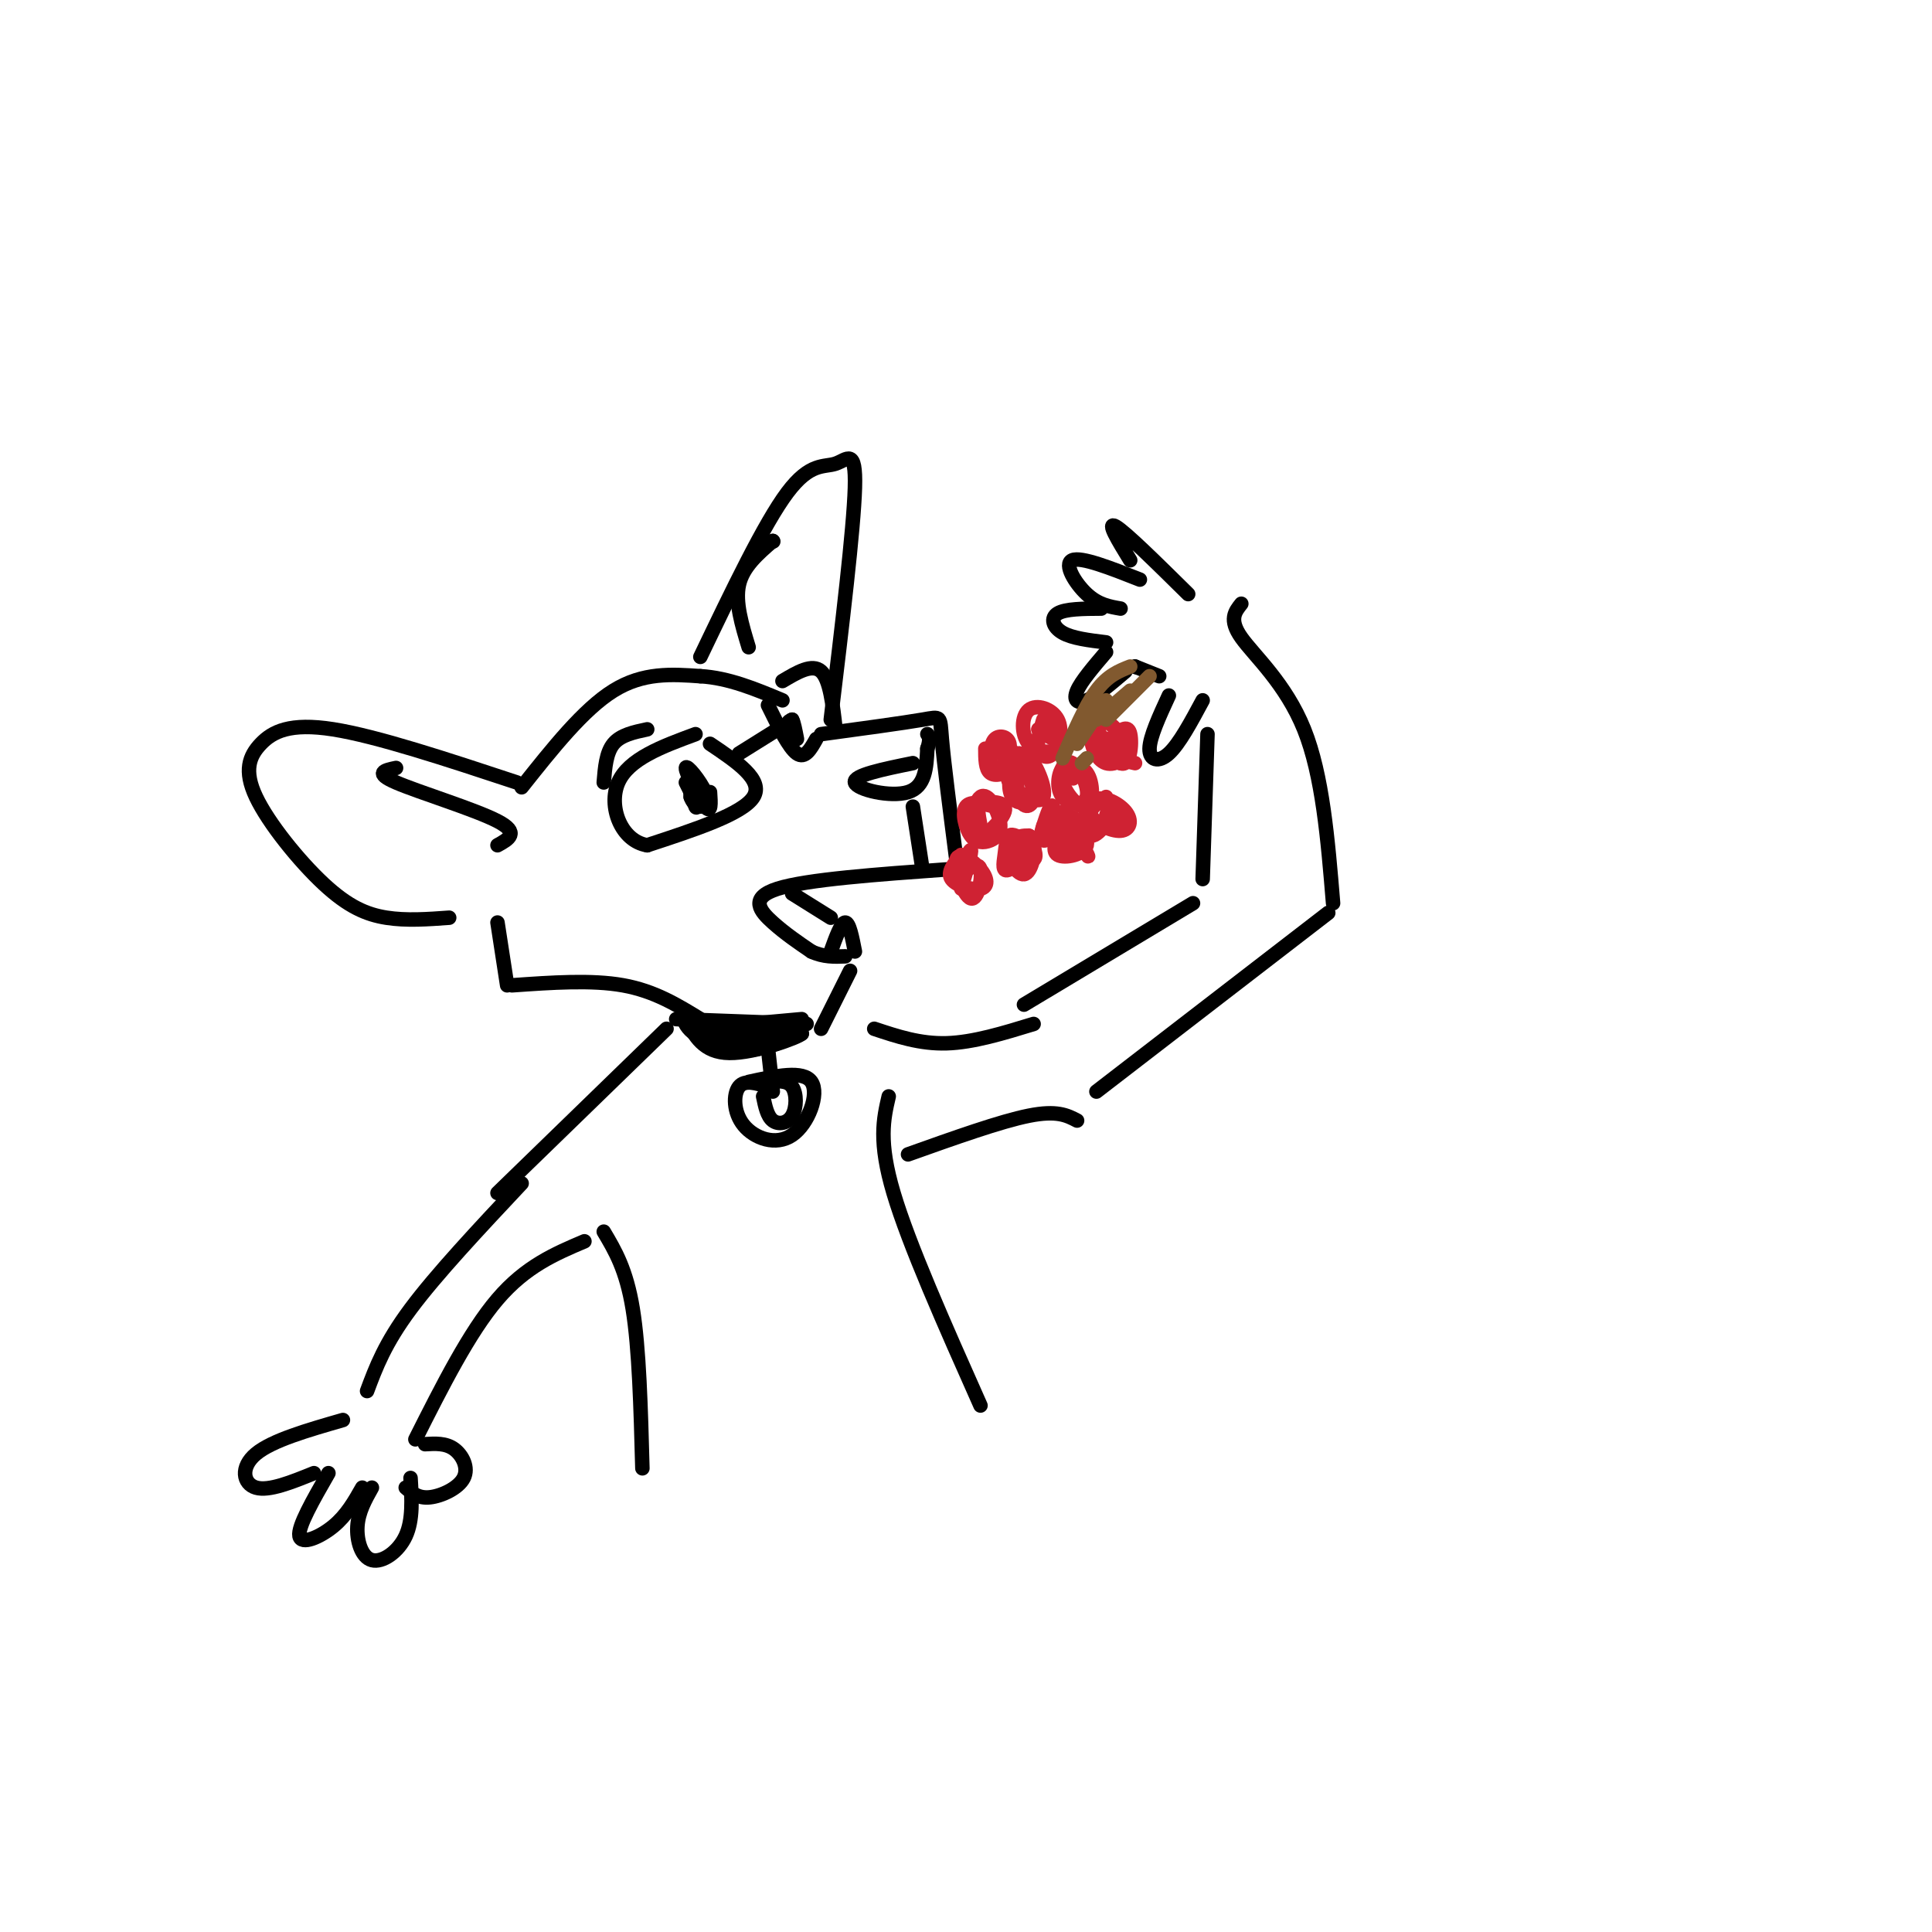 <svg viewBox='0 0 400 400' version='1.1' xmlns='http://www.w3.org/2000/svg' xmlns:xlink='http://www.w3.org/1999/xlink'><g fill='none' stroke='rgb(0,0,0)' stroke-width='3' stroke-linecap='round' stroke-linejoin='round'><path d='M107,162c-14.484,-4.786 -28.968,-9.573 -38,-11c-9.032,-1.427 -12.614,0.504 -15,3c-2.386,2.496 -3.578,5.556 -1,11c2.578,5.444 8.925,13.274 14,18c5.075,4.726 8.879,6.350 13,7c4.121,0.650 8.561,0.325 13,0'/><path d='M108,163c6.417,-8.083 12.833,-16.167 19,-20c6.167,-3.833 12.083,-3.417 18,-3'/><path d='M145,140c5.833,0.333 11.417,2.667 17,5'/><path d='M145,136c6.625,-13.827 13.250,-27.655 18,-34c4.750,-6.345 7.625,-5.208 10,-6c2.375,-0.792 4.250,-3.512 4,5c-0.250,8.512 -2.625,28.256 -5,48'/><path d='M170,152c8.489,-1.156 16.978,-2.311 21,-3c4.022,-0.689 3.578,-0.911 4,4c0.422,4.911 1.711,14.956 3,25'/><path d='M189,158c-6.200,1.267 -12.400,2.533 -12,4c0.400,1.467 7.400,3.133 11,2c3.600,-1.133 3.800,-5.067 4,-9'/><path d='M192,155c0.667,-2.000 0.333,-2.500 0,-3'/><path d='M189,167c0.000,0.000 2.000,13.000 2,13'/><path d='M196,180c-14.489,1.044 -28.978,2.089 -35,4c-6.022,1.911 -3.578,4.689 -1,7c2.578,2.311 5.289,4.156 8,6'/><path d='M168,197c2.500,1.167 4.750,1.083 7,1'/><path d='M147,154c5.583,3.750 11.167,7.500 9,11c-2.167,3.500 -12.083,6.750 -22,10'/><path d='M134,175c-5.467,-0.889 -8.133,-8.111 -6,-13c2.133,-4.889 9.067,-7.444 16,-10'/><path d='M153,156c0.000,0.000 8.000,-5.000 8,-5'/><path d='M159,146c2.167,4.417 4.333,8.833 6,10c1.667,1.167 2.833,-0.917 4,-3'/><path d='M162,141c3.083,-1.833 6.167,-3.667 8,-2c1.833,1.667 2.417,6.833 3,12'/><path d='M134,151c-2.750,0.583 -5.500,1.167 -7,3c-1.500,1.833 -1.750,4.917 -2,8'/><path d='M142,162c0.000,0.000 2.000,4.000 2,4'/><path d='M103,191c0.000,0.000 2.000,13.000 2,13'/><path d='M106,204c8.250,-0.583 16.500,-1.167 23,0c6.500,1.167 11.250,4.083 16,7'/><path d='M176,201c0.000,0.000 -6.000,12.000 -6,12'/><path d='M167,212c0.000,0.000 -27.000,-1.000 -27,-1'/><path d='M172,197c1.083,-3.000 2.167,-6.000 3,-6c0.833,0.000 1.417,3.000 2,6'/><path d='M246,123c-6.500,-6.417 -13.000,-12.833 -15,-14c-2.000,-1.167 0.500,2.917 3,7'/><path d='M236,120c-6.089,-2.400 -12.178,-4.800 -14,-4c-1.822,0.800 0.622,4.800 3,7c2.378,2.200 4.689,2.600 7,3'/><path d='M228,126c-3.711,0.022 -7.422,0.044 -9,1c-1.578,0.956 -1.022,2.844 1,4c2.022,1.156 5.511,1.578 9,2'/><path d='M229,135c-2.578,3.022 -5.156,6.044 -6,8c-0.844,1.956 0.044,2.844 2,2c1.956,-0.844 4.978,-3.422 8,-6'/><path d='M242,144c-1.978,4.289 -3.956,8.578 -4,11c-0.044,2.422 1.844,2.978 4,1c2.156,-1.978 4.578,-6.489 7,-11'/><path d='M235,138c0.000,0.000 0.100,0.100 0.1,0.1'/><path d='M235,138c0.000,0.000 5.000,2.000 5,2'/><path d='M257,125c-1.311,1.644 -2.622,3.289 0,7c2.622,3.711 9.178,9.489 13,19c3.822,9.511 4.911,22.756 6,36'/><path d='M250,152c0.000,0.000 -1.000,30.000 -1,30'/><path d='M247,187c0.000,0.000 -35.000,21.000 -35,21'/><path d='M275,189c0.000,0.000 -48.000,37.000 -48,37'/><path d='M181,213c4.750,1.583 9.500,3.167 15,3c5.500,-0.167 11.750,-2.083 18,-4'/><path d='M138,213c0.000,0.000 -35.000,34.000 -35,34'/><path d='M108,245c-8.833,9.417 -17.667,18.833 -23,26c-5.333,7.167 -7.167,12.083 -9,17'/><path d='M71,294c-7.333,2.111 -14.667,4.222 -18,7c-3.333,2.778 -2.667,6.222 0,7c2.667,0.778 7.333,-1.111 12,-3'/><path d='M68,305c-3.178,5.533 -6.356,11.067 -6,13c0.356,1.933 4.244,0.267 7,-2c2.756,-2.267 4.378,-5.133 6,-8'/><path d='M77,308c-1.405,2.512 -2.810,5.024 -3,8c-0.190,2.976 0.833,6.417 3,7c2.167,0.583 5.476,-1.690 7,-5c1.524,-3.310 1.262,-7.655 1,-12'/><path d='M88,299c2.131,-0.125 4.262,-0.250 6,1c1.738,1.250 3.083,3.875 2,6c-1.083,2.125 -4.595,3.750 -7,4c-2.405,0.250 -3.702,-0.875 -5,-2'/><path d='M86,298c5.583,-11.083 11.167,-22.167 17,-29c5.833,-6.833 11.917,-9.417 18,-12'/><path d='M223,232c-2.083,-1.083 -4.167,-2.167 -10,-1c-5.833,1.167 -15.417,4.583 -25,8'/><path d='M184,227c-1.083,4.667 -2.167,9.333 1,20c3.167,10.667 10.583,27.333 18,44'/></g>
<g fill='none' stroke='rgb(207,34,51)' stroke-width='3' stroke-linecap='round' stroke-linejoin='round'><path d='M199,177c-1.479,1.803 -2.958,3.605 -2,5c0.958,1.395 4.355,2.382 6,2c1.645,-0.382 1.540,-2.133 0,-4c-1.540,-1.867 -4.516,-3.851 -5,-2c-0.484,1.851 1.524,7.537 3,8c1.476,0.463 2.422,-4.296 2,-6c-0.422,-1.704 -2.211,-0.352 -4,1'/><path d='M199,181c-0.089,-1.311 1.689,-5.089 2,-5c0.311,0.089 -0.844,4.044 -2,8'/><path d='M206,167c-2.551,-0.633 -5.102,-1.266 -6,0c-0.898,1.266 -0.142,4.430 1,6c1.142,1.570 2.672,1.545 4,1c1.328,-0.545 2.455,-1.610 2,-4c-0.455,-2.390 -2.493,-6.105 -4,-5c-1.507,1.105 -2.483,7.028 -1,8c1.483,0.972 5.424,-3.008 6,-5c0.576,-1.992 -2.212,-1.996 -5,-2'/><path d='M203,166c-0.833,0.500 -0.417,2.750 0,5'/><path d='M212,174c-1.177,-0.738 -2.354,-1.476 -3,-1c-0.646,0.476 -0.759,2.167 -1,4c-0.241,1.833 -0.608,3.809 1,3c1.608,-0.809 5.190,-4.402 5,-6c-0.190,-1.598 -4.154,-1.202 -5,1c-0.846,2.202 1.426,6.208 3,6c1.574,-0.208 2.450,-4.631 2,-6c-0.450,-1.369 -2.225,0.315 -4,2'/><path d='M210,177c0.311,0.756 3.089,1.644 4,1c0.911,-0.644 -0.044,-2.822 -1,-5'/><path d='M212,157c-2.166,1.431 -4.332,2.862 -3,5c1.332,2.138 6.164,4.982 7,3c0.836,-1.982 -2.322,-8.789 -4,-9c-1.678,-0.211 -1.875,6.174 -1,9c0.875,2.826 2.821,2.093 3,0c0.179,-2.093 -1.411,-5.547 -3,-9'/><path d='M211,156c-1.060,-0.036 -2.208,4.375 -2,7c0.208,2.625 1.774,3.464 3,3c1.226,-0.464 2.113,-2.232 3,-4'/><path d='M220,171c-1.218,2.580 -2.436,5.161 -1,6c1.436,0.839 5.526,-0.062 6,-2c0.474,-1.938 -2.667,-4.911 -4,-4c-1.333,0.911 -0.859,5.707 0,6c0.859,0.293 2.103,-3.916 2,-6c-0.103,-2.084 -1.551,-2.042 -3,-2'/><path d='M220,169c0.733,1.644 4.067,6.756 5,8c0.933,1.244 -0.533,-1.378 -2,-4'/><path d='M204,155c0.005,2.096 0.010,4.192 1,5c0.990,0.808 2.965,0.329 4,-1c1.035,-1.329 1.128,-3.509 0,-4c-1.128,-0.491 -3.479,0.705 -4,2c-0.521,1.295 0.788,2.687 2,2c1.212,-0.687 2.326,-3.454 2,-5c-0.326,-1.546 -2.093,-1.870 -3,-1c-0.907,0.870 -0.953,2.935 -1,5'/><path d='M205,158c0.244,1.356 1.356,2.244 2,2c0.644,-0.244 0.822,-1.622 1,-3'/><path d='M218,171c0.498,2.715 0.997,5.431 2,5c1.003,-0.431 2.512,-4.008 2,-6c-0.512,-1.992 -3.044,-2.400 -4,-1c-0.956,1.400 -0.334,4.608 0,4c0.334,-0.608 0.381,-5.031 0,-6c-0.381,-0.969 -1.191,1.515 -2,4'/><path d='M216,171c-0.489,1.378 -0.711,2.822 0,3c0.711,0.178 2.356,-0.911 4,-2'/><path d='M216,149c-0.687,2.241 -1.373,4.481 -1,6c0.373,1.519 1.806,2.316 3,1c1.194,-1.316 2.147,-4.746 1,-7c-1.147,-2.254 -4.396,-3.333 -6,-2c-1.604,1.333 -1.564,5.079 0,7c1.564,1.921 4.652,2.017 6,1c1.348,-1.017 0.957,-3.148 0,-4c-0.957,-0.852 -2.478,-0.426 -4,0'/><path d='M215,151c0.167,0.500 2.583,1.750 5,3'/><path d='M224,159c-1.522,-0.618 -3.043,-1.236 -4,0c-0.957,1.236 -1.349,4.325 0,6c1.349,1.675 4.440,1.937 5,0c0.560,-1.937 -1.411,-6.072 -3,-7c-1.589,-0.928 -2.796,1.351 -2,4c0.796,2.649 3.595,5.669 5,5c1.405,-0.669 1.417,-5.026 0,-7c-1.417,-1.974 -4.262,-1.564 -5,-1c-0.738,0.564 0.631,1.282 2,2'/><path d='M222,161c0.333,0.333 0.167,0.167 0,0'/><path d='M229,165c-1.864,1.265 -3.727,2.529 -3,4c0.727,1.471 4.045,3.147 6,3c1.955,-0.147 2.548,-2.117 1,-4c-1.548,-1.883 -5.238,-3.679 -7,-2c-1.762,1.679 -1.596,6.831 0,7c1.596,0.169 4.622,-4.647 5,-6c0.378,-1.353 -1.892,0.756 -2,2c-0.108,1.244 1.946,1.622 4,2'/><path d='M233,171c0.167,-0.333 -1.417,-2.167 -3,-4'/><path d='M229,153c0.000,0.000 0.100,0.100 0.1,0.1'/><path d='M229,153c-1.428,-0.624 -2.856,-1.248 -3,0c-0.144,1.248 0.997,4.368 3,5c2.003,0.632 4.868,-1.223 4,-4c-0.868,-2.777 -5.470,-6.476 -6,-5c-0.530,1.476 3.011,8.128 5,9c1.989,0.872 2.425,-4.037 2,-6c-0.425,-1.963 -1.713,-0.982 -3,0'/><path d='M231,152c-0.381,1.761 0.166,6.163 1,6c0.834,-0.163 1.955,-4.890 1,-6c-0.955,-1.110 -3.987,1.397 -4,3c-0.013,1.603 2.994,2.301 6,3'/></g>
<g fill='none' stroke='rgb(129,89,47)' stroke-width='3' stroke-linecap='round' stroke-linejoin='round'><path d='M220,157c2.333,-5.417 4.667,-10.833 7,-14c2.333,-3.167 4.667,-4.083 7,-5'/><path d='M229,149c0.000,0.000 9.000,-9.000 9,-9'/><path d='M234,143c0.000,0.000 -7.000,6.000 -7,6'/><path d='M229,145c0.000,0.000 -6.000,9.000 -6,9'/><path d='M225,157c0.000,0.000 -1.000,1.000 -1,1'/></g>
<g fill='none' stroke='rgb(0,0,0)' stroke-width='3' stroke-linecap='round' stroke-linejoin='round'><path d='M125,255c2.333,3.917 4.667,7.833 6,16c1.333,8.167 1.667,20.583 2,33'/><path d='M144,213c0.000,0.000 22.000,-2.000 22,-2'/><path d='M166,212c-7.821,2.060 -15.643,4.119 -20,3c-4.357,-1.119 -5.250,-5.417 -4,-5c1.250,0.417 4.643,5.548 9,7c4.357,1.452 9.679,-0.774 15,-3'/><path d='M166,214c-0.600,0.733 -9.600,4.067 -15,4c-5.400,-0.067 -7.200,-3.533 -9,-7'/><path d='M159,225c-2.399,-0.758 -4.797,-1.515 -6,0c-1.203,1.515 -1.209,5.303 1,8c2.209,2.697 6.633,4.303 10,2c3.367,-2.303 5.676,-8.515 4,-11c-1.676,-2.485 -7.338,-1.242 -13,0'/><path d='M158,227c0.423,2.054 0.845,4.107 2,5c1.155,0.893 3.042,0.625 4,-1c0.958,-1.625 0.988,-4.607 0,-6c-0.988,-1.393 -2.994,-1.196 -5,-1'/><path d='M159,217c0.000,0.000 1.000,9.000 1,9'/><path d='M145,164c-0.311,1.889 -0.622,3.778 -1,3c-0.378,-0.778 -0.822,-4.222 -1,-5c-0.178,-0.778 -0.089,1.111 0,3'/><path d='M143,165c0.311,0.981 1.089,1.934 2,2c0.911,0.066 1.956,-0.756 1,-3c-0.956,-2.244 -3.911,-5.912 -4,-5c-0.089,0.912 2.689,6.403 4,8c1.311,1.597 1.156,-0.702 1,-3'/><path d='M163,153c0.000,0.000 0.000,-3.000 0,-3'/><path d='M163,150c0.167,-0.667 0.583,-0.833 1,-1'/><path d='M164,149c0.333,0.500 0.667,2.250 1,4'/><path d='M82,159c-2.333,0.489 -4.667,0.978 0,3c4.667,2.022 16.333,5.578 21,8c4.667,2.422 2.333,3.711 0,5'/><path d='M160,112c0.000,0.000 0.100,0.100 0.1,0.1'/><path d='M160,112c-3.083,2.667 -6.167,5.333 -7,9c-0.833,3.667 0.583,8.333 2,13'/><path d='M164,185c0.000,0.000 8.000,5.000 8,5'/></g>
</svg>